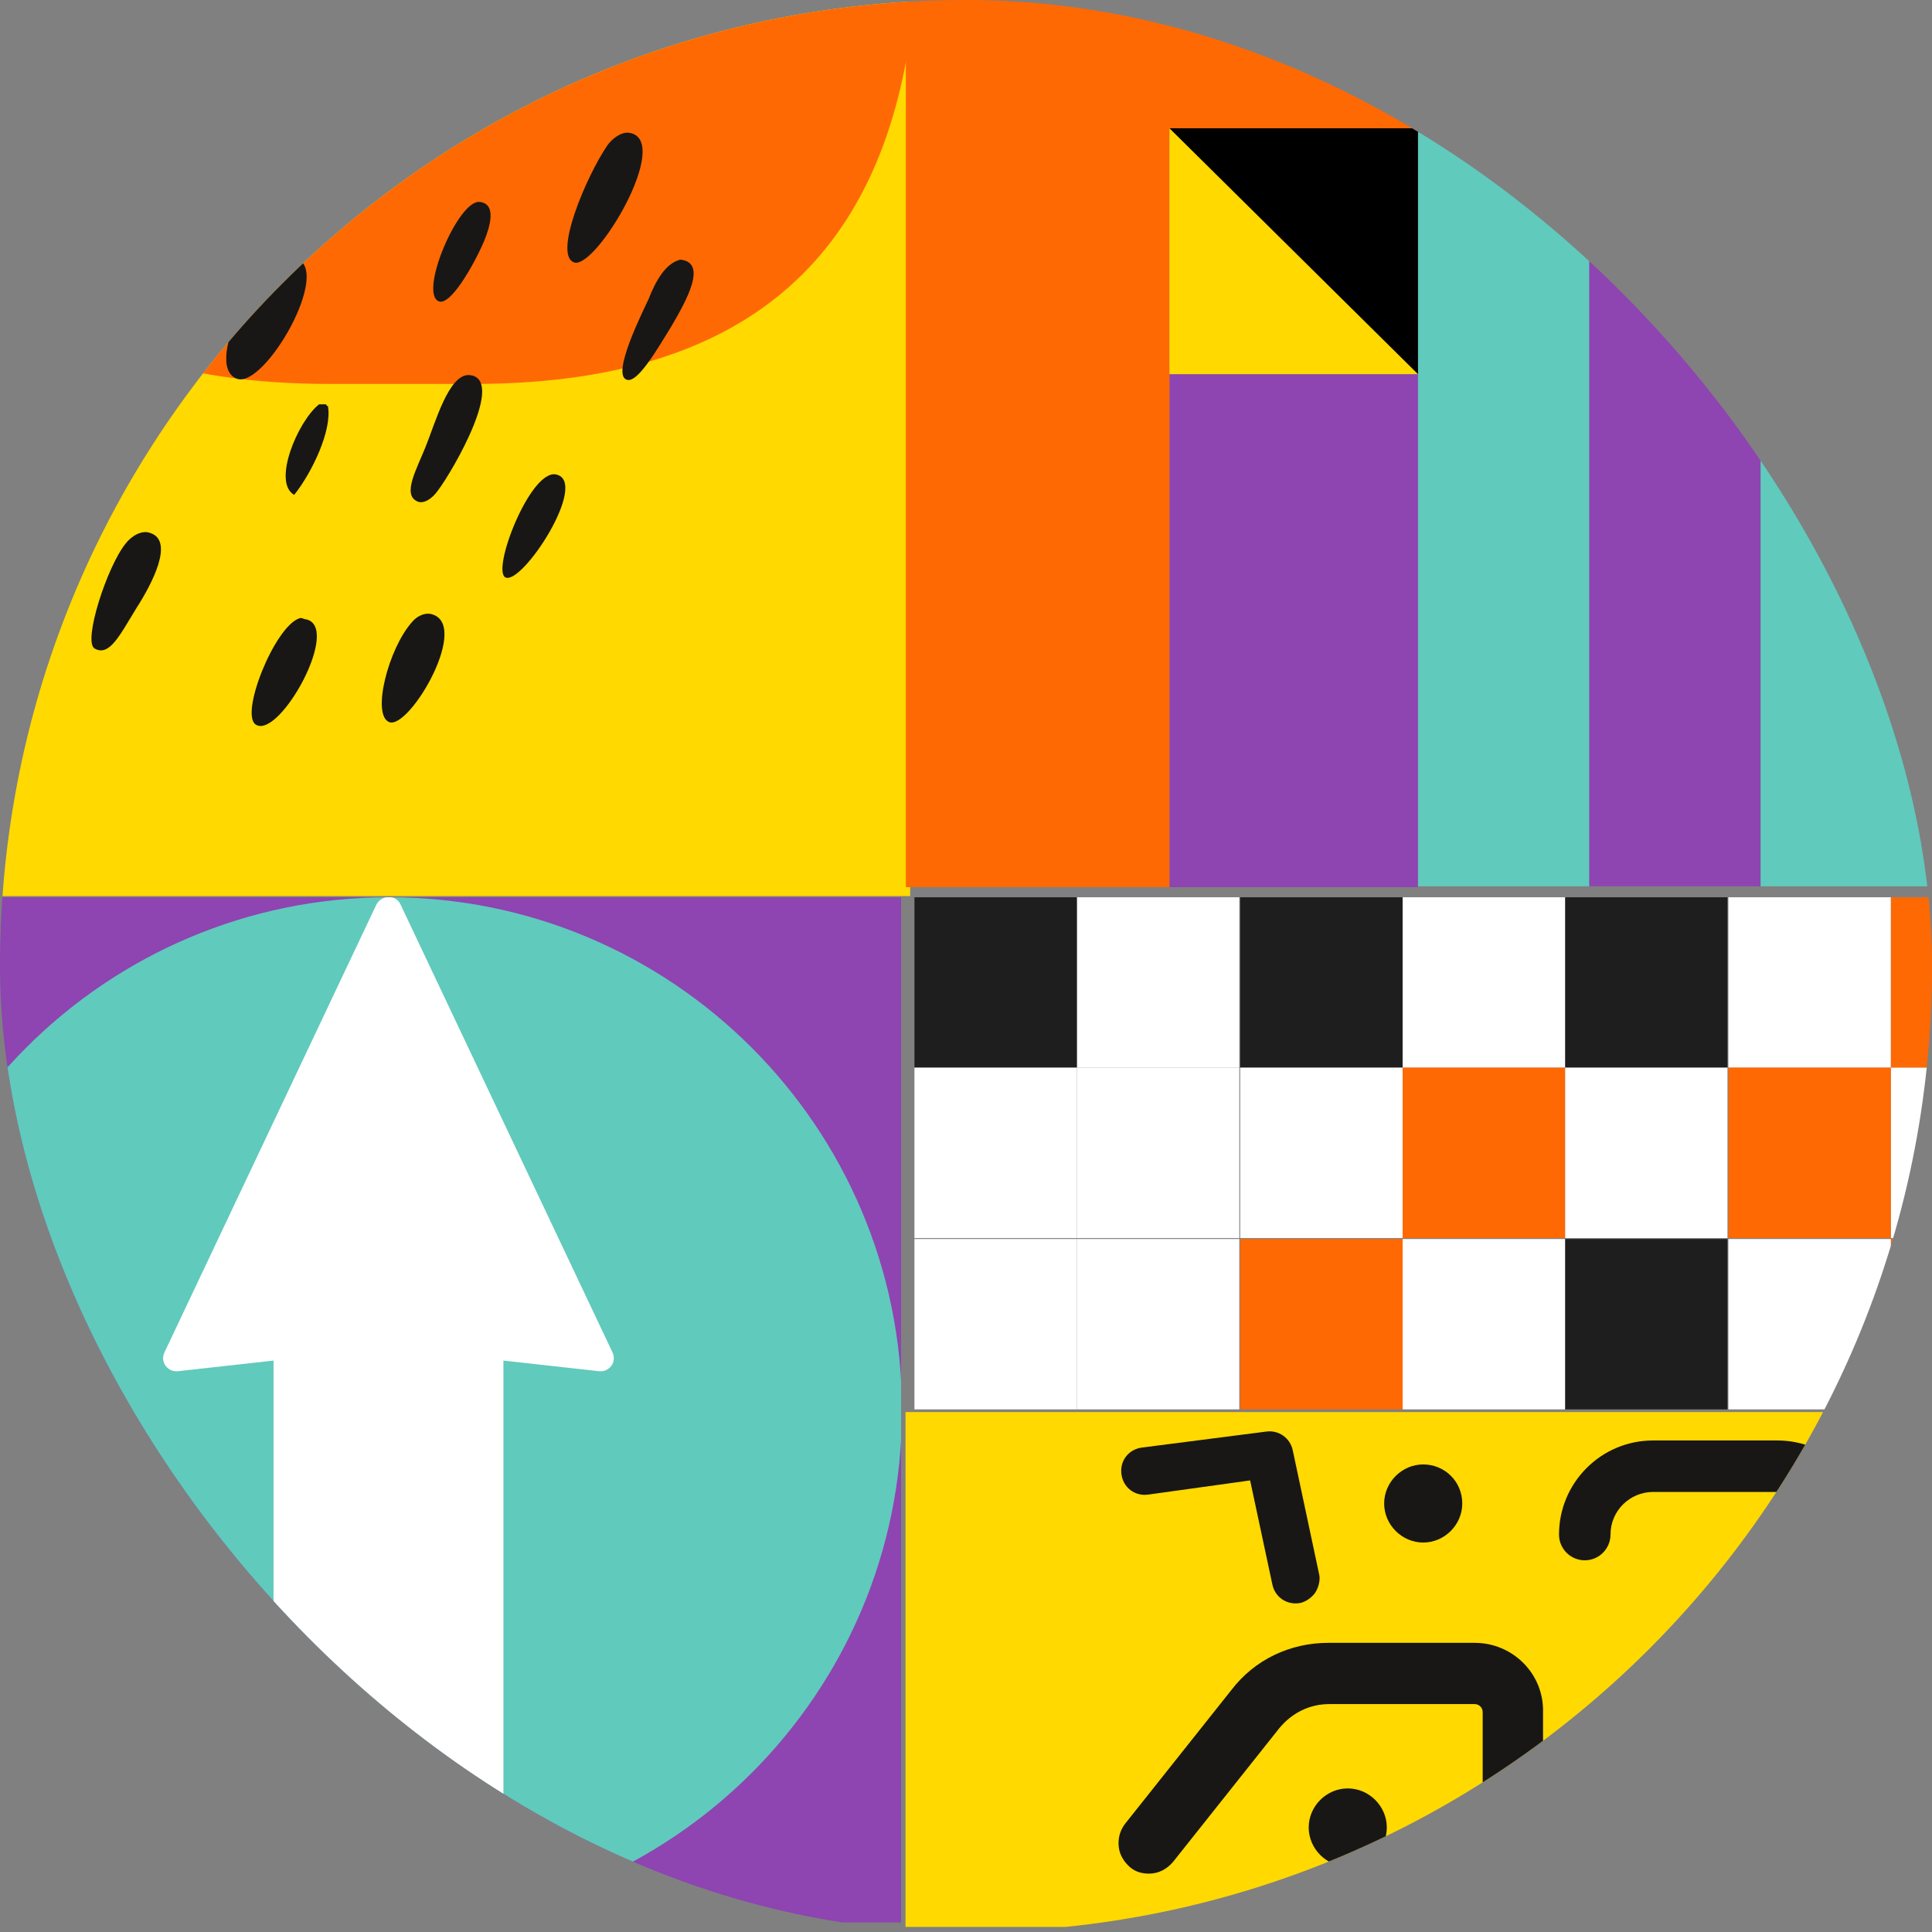 <svg width="238" height="238" viewBox="0 0 238 238" fill="none" xmlns="http://www.w3.org/2000/svg">
<rect x="0" y="0" width="238" height="238" fill="#808080" stroke="none"/>
<g clip-path="url(#clip0_1596_238)">
<g clip-path="url(#clip1_1596_238)">
<path d="M252.936 110.531H232.926V131.525H252.936V110.531Z" fill="#FF6903"/>
<path d="M252.936 152.628H232.926V173.622H252.936V152.628Z" fill="#FF6903"/>
<path d="M252.936 131.525H232.926V152.519H252.936V131.525Z" fill="white"/>
<path d="M232.926 110.531H212.916V131.525H232.926V110.531Z" fill="white"/>
<path d="M232.926 152.628H212.916V173.622H232.926V152.628Z" fill="white"/>
<path d="M232.926 131.525H212.916V152.519H232.926V131.525Z" fill="#FF6903"/>
<path d="M212.807 110.531H192.797V131.525H212.807V110.531Z" fill="#1E1E1E"/>
<path d="M212.807 152.628H192.797V173.622H212.807V152.628Z" fill="#1E1E1E"/>
<path d="M212.807 131.525H192.797V152.519H212.807V131.525Z" fill="white"/>
<path d="M192.797 110.531H172.787V131.525H192.797V110.531Z" fill="white"/>
<path d="M192.797 152.628H172.787V173.622H192.797V152.628Z" fill="white"/>
<path d="M192.797 131.525H172.787V152.519H192.797V131.525Z" fill="#FF6903"/>
<path d="M172.787 110.531H152.777V131.525H172.787V110.531Z" fill="#1E1E1E"/>
<path d="M172.787 152.628H152.777V173.622H172.787V152.628Z" fill="#FF6903"/>
<path d="M172.787 131.525H152.777V152.519H172.787V131.525Z" fill="white"/>
<path d="M152.668 110.531H132.658V131.525H152.668V110.531Z" fill="white"/>
<path d="M152.668 152.628H132.658V173.622H152.668V152.628Z" fill="white"/>
<path d="M152.668 131.525H132.658V152.519H152.668V131.525Z" fill="white"/>
<path d="M132.658 110.531H112.648V131.525H132.658V110.531Z" fill="#1E1E1E"/>
<path d="M132.658 152.628H112.648V173.622H132.658V152.628Z" fill="white"/>
<path d="M132.658 131.525H112.648V152.519H132.658V131.525Z" fill="white"/>
</g>
<g clip-path="url(#clip2_1596_238)">
<path d="M111.003 110.531H-15.289V236.823H111.003V110.531Z" fill="#8E44B1"/>
<path d="M47.912 110.531C82.792 110.531 111.112 138.851 111.112 173.731C111.112 208.612 82.792 236.932 47.912 236.932C13.031 236.823 -15.289 208.503 -15.289 173.731C-15.289 138.851 13.031 110.531 47.912 110.531Z" fill="#60CABC"/>
<path d="M21.887 168.92L33.696 167.608V236.823H62.016V167.608L73.825 168.92C75.028 169.03 76.012 167.827 75.465 166.624L49.332 111.405C48.785 110.203 47.036 110.203 46.38 111.405L20.247 166.624C19.7 167.827 20.684 169.03 21.887 168.92Z" fill="white"/>
</g>
<path d="M400.216 173.95H111.549V237.369H400.216V173.95Z" fill="#FFD900"/>
<path d="M181.665 202.379H163.623C158.921 202.379 154.547 204.457 151.705 208.175L138.583 224.686C137.927 225.56 137.709 226.544 137.818 227.528C137.927 228.513 138.474 229.387 139.239 230.043C139.895 230.59 140.661 230.809 141.536 230.809C142.738 230.809 143.722 230.262 144.488 229.387L157.609 212.876C159.14 211.018 161.327 209.924 163.732 209.924H181.665C182.211 209.924 182.649 210.361 182.649 210.908V227.091C182.649 229.169 184.289 230.809 186.366 230.809C188.444 230.809 190.084 229.169 190.084 227.091V210.908C190.194 206.206 186.366 202.379 181.665 202.379Z" fill="#181716"/>
<path d="M218.951 212.33H203.643C201.894 212.33 200.472 210.909 200.472 209.159C200.472 207.41 201.894 205.988 203.643 205.988H218.951C221.794 205.988 224.2 203.692 224.2 200.74V189.04C224.2 186.197 221.904 183.791 218.951 183.791H203.643C200.8 183.791 198.395 186.087 198.395 189.04C198.395 190.789 196.973 192.211 195.224 192.211C193.474 192.211 192.053 190.789 192.053 189.04C192.053 182.698 197.192 177.449 203.643 177.449H218.951C225.293 177.449 230.542 182.588 230.542 189.04V200.74C230.432 207.081 225.293 212.33 218.951 212.33Z" fill="#181716"/>
<path d="M170.839 225.123C170.839 227.747 168.652 229.934 166.028 229.934C163.404 229.934 161.217 227.747 161.217 225.123C161.217 222.499 163.404 220.312 166.028 220.312C168.652 220.312 170.839 222.499 170.839 225.123Z" fill="#181716"/>
<path d="M180.134 185.212C180.134 187.837 177.947 190.023 175.323 190.023C172.699 190.023 170.512 187.837 170.512 185.212C170.512 182.588 172.699 180.401 175.323 180.401C177.947 180.401 180.134 182.479 180.134 185.212Z" fill="#181716"/>
<path d="M233.166 218.89C233.057 218.125 233.166 217.359 233.604 216.703C234.588 215.282 236.556 214.845 237.978 215.719L249.677 223.264L257.878 212.548C258.972 211.127 260.94 210.908 262.361 212.002C263.783 213.095 264.001 215.063 262.908 216.485L252.848 229.606C251.864 230.918 250.005 231.246 248.584 230.371L234.479 221.186C233.713 220.53 233.276 219.765 233.166 218.89Z" fill="#181716"/>
<path d="M161.984 196.256C161.546 196.803 161 197.24 160.234 197.459C158.594 197.787 157.063 196.803 156.735 195.163L154.002 182.37L141.427 184.119C139.787 184.338 138.366 183.244 138.147 181.604C137.928 179.964 139.022 178.543 140.662 178.324L155.97 176.356C157.501 176.137 158.922 177.121 159.25 178.652L162.531 194.069C162.64 194.726 162.421 195.6 161.984 196.256Z" fill="#181716"/>
<g clip-path="url(#clip3_1596_238)">
<path d="M112.126 -15.907H-14.166V110.385H112.126V-15.907Z" fill="#FFD900"/>
<path d="M-14.166 -15.907V-9.783C-14.166 28.596 3.657 47.294 40.506 47.294H58.329C90.257 47.294 107.971 33.189 112.126 4.431V-15.907H-14.166Z" fill="#FF6903"/>
<path fill-rule="evenodd" clip-rule="evenodd" d="M72.215 -1.364C72.433 1.26 69.7 6.837 67.622 8.368C64.998 6.618 67.731 0.276 70.574 -1.801C71.121 -1.801 71.668 -1.801 72.215 -1.364Z" fill="#181716"/>
<path fill-rule="evenodd" clip-rule="evenodd" d="M77.464 16.35C83.041 17.115 73.309 33.407 70.685 32.314C68.17 31.33 72.216 21.708 74.84 17.881C75.387 17.115 76.48 16.24 77.464 16.35Z" fill="#181716"/>
<path fill-rule="evenodd" clip-rule="evenodd" d="M51.113 4.541C53.956 4.759 52.534 8.586 51.441 11.32C50.566 13.507 49.145 17.334 47.614 16.678C46.193 16.022 47.942 8.914 48.707 6.946C49.364 5.415 50.129 4.431 51.113 4.541Z" fill="#181716"/>
<path fill-rule="evenodd" clip-rule="evenodd" d="M83.807 31.986C87.196 32.314 84.572 37.016 82.713 40.187C80.964 43.03 78.449 47.403 77.137 46.747C75.387 45.982 79.105 38.547 79.87 36.906C80.855 34.392 82.057 32.423 83.807 31.986Z" fill="#181716"/>
<path fill-rule="evenodd" clip-rule="evenodd" d="M59.094 24.878C61.172 25.097 60.406 27.831 59.641 29.69C58.329 32.751 55.486 37.672 54.064 37.125C51.549 36.141 56.47 24.55 59.094 24.878Z" fill="#181716"/>
<path fill-rule="evenodd" clip-rule="evenodd" d="M20.714 34.829C17.325 33.189 21.917 24.988 24.323 21.817C25.198 20.614 27.166 19.302 28.369 21.052C29.353 22.582 26.619 26.628 25.198 28.924C23.776 31.439 22.355 34.063 20.714 34.829Z" fill="#181716"/>
<path fill-rule="evenodd" clip-rule="evenodd" d="M36.351 31.767C41.162 33.079 32.524 48.059 29.134 46.638C24.87 44.888 32.414 30.674 36.351 31.767Z" fill="#181716"/>
<path fill-rule="evenodd" clip-rule="evenodd" d="M57.781 46.201C62.374 46.529 55.922 57.791 53.954 60.415C53.189 61.509 52.096 62.165 51.33 61.727C49.581 60.853 51.33 57.791 52.423 55.057C53.626 52.105 55.267 46.091 57.781 46.201Z" fill="#181716"/>
<path fill-rule="evenodd" clip-rule="evenodd" d="M68.497 58.447C72.653 59.322 64.342 72.115 62.265 71.131C60.515 70.256 65.326 57.791 68.497 58.447Z" fill="#181716"/>
<path fill-rule="evenodd" clip-rule="evenodd" d="M40.396 50.028C40.943 52.98 38.428 58.228 36.241 60.962C33.508 59.431 36.679 51.886 39.303 49.809C39.631 49.809 39.85 49.809 40.178 49.809C40.178 49.918 40.287 50.028 40.396 50.028Z" fill="#181716"/>
<path fill-rule="evenodd" clip-rule="evenodd" d="M16.45 45.107C22.354 44.779 13.169 58.666 11.42 58.01C9.014 57.135 13.825 46.529 16.45 45.107Z" fill="#181716"/>
<path fill-rule="evenodd" clip-rule="evenodd" d="M52.97 75.614C58.219 76.598 50.456 89.938 47.941 88.954C45.754 88.079 47.831 79.878 50.783 76.598C51.33 75.942 52.205 75.505 52.97 75.614Z" fill="#181716"/>
<path fill-rule="evenodd" clip-rule="evenodd" d="M18.528 65.664C21.48 66.648 18.747 71.896 16.779 74.958C14.81 78.129 13.498 80.972 11.639 79.879C10.218 79.004 13.17 69.819 15.466 66.976C16.122 66.101 17.435 65.226 18.528 65.664Z" fill="#181716"/>
<path fill-rule="evenodd" clip-rule="evenodd" d="M37.554 76.27C42.256 76.926 34.492 91.031 31.54 89.282C29.463 88.079 33.836 77.145 36.898 76.161C37.117 76.051 37.445 76.27 37.554 76.27Z" fill="#181716"/>
</g>
<g clip-path="url(#clip4_1596_238)">
<path d="M174.681 46.091H144.064V109.292H174.681V46.091Z" fill="#8E44B1"/>
<path d="M254.065 -17H111.59V109.292H144.065V15.912H251.659C271.341 15.912 278.011 21.926 278.011 39.64V52.871C278.011 70.584 271.341 76.598 251.659 76.598H237.882V109.292H254.065C292.335 109.292 310.814 91.578 310.814 54.948V37.344C310.814 0.714 292.335 -17 254.065 -17Z" fill="#FF6903"/>
<path d="M174.681 15.803H144.064V46.091H174.681V15.803Z" fill="#FFD900"/>
<path d="M174.79 46.201L144.064 15.803H174.79V46.201Z" fill="#000001"/>
<path d="M251.769 15.803H237.883V46.091H278.121V39.531C278.121 21.817 271.451 15.803 251.769 15.803Z" fill="#8E44B1"/>
<path d="M195.785 15.803H174.682V109.183H195.785V15.803Z" fill="#60CABC"/>
<path d="M216.888 15.803H195.785V109.183H216.888V15.803Z" fill="#8E44B1"/>
<path d="M237.992 15.803H216.889V109.183H237.992V15.803Z" fill="#60CABC"/>
</g>
</g>
<defs>
<clipPath id="clip0_1596_238">
<rect width="238" height="238" rx="119" fill="white"/>
</clipPath>
<clipPath id="clip1_1596_238">
<rect width="160.407" height="63.201" fill="white" transform="translate(112.648 110.531)"/>
</clipPath>
<clipPath id="clip2_1596_238">
<rect width="126.292" height="126.292" fill="white" transform="translate(-15.289 110.531)"/>
</clipPath>
<clipPath id="clip3_1596_238">
<rect width="126.292" height="126.292" fill="white" transform="translate(-14.166 -15.907)"/>
</clipPath>
<clipPath id="clip4_1596_238">
<rect width="199.224" height="126.292" fill="white" transform="translate(111.59 -17)"/>
</clipPath>
</defs>
</svg>
